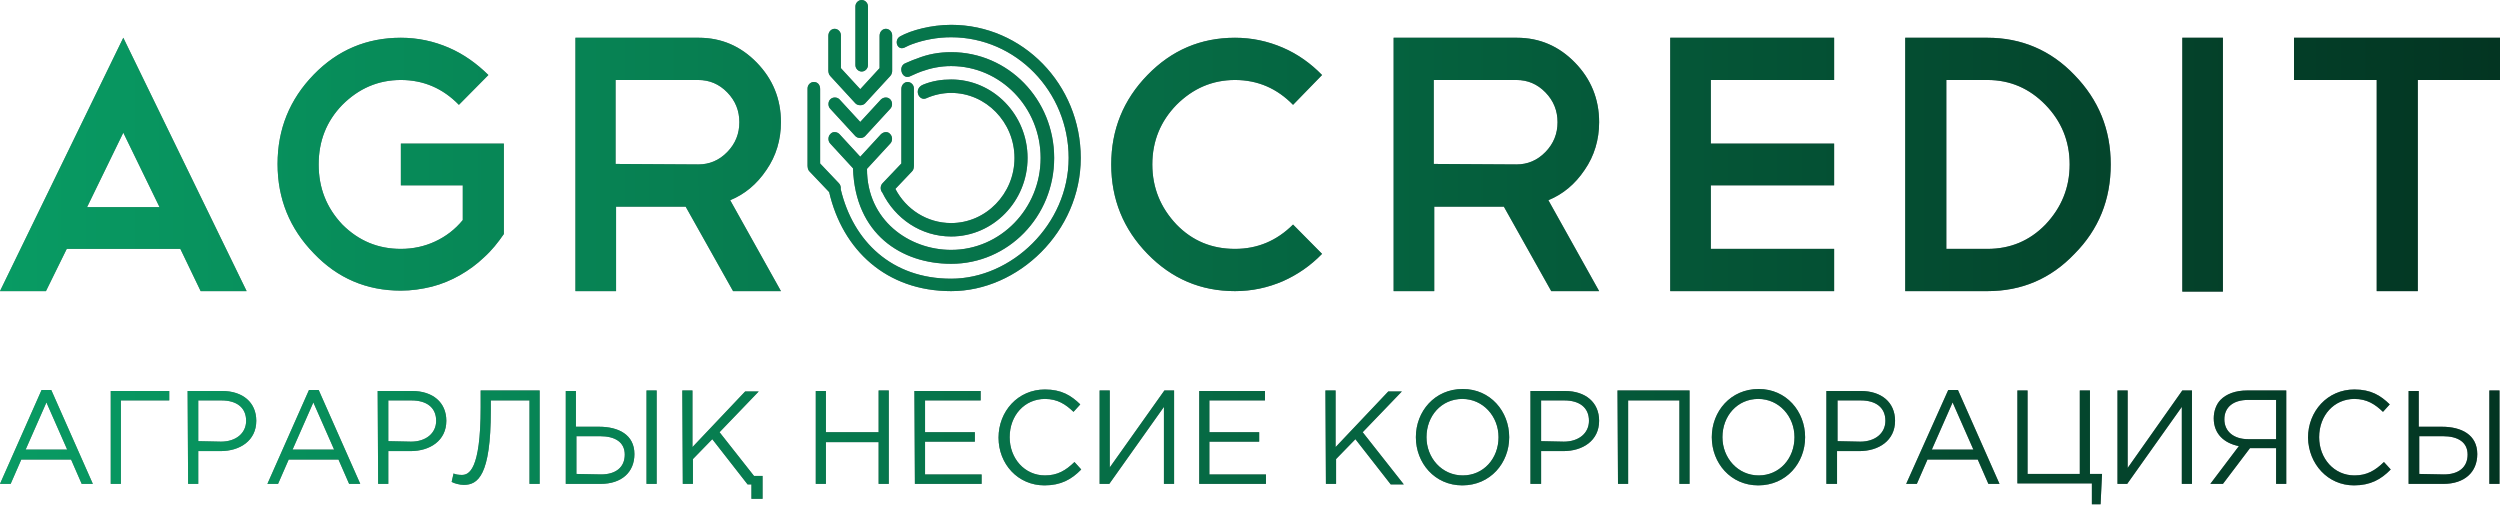 <?xml version="1.0" encoding="UTF-8"?> <svg xmlns="http://www.w3.org/2000/svg" width="156" height="32" viewBox="0 0 156 32" fill="none"><path fill-rule="evenodd" clip-rule="evenodd" d="M54.162 0.403C54.162 0.186 53.981 0 53.77 0C53.559 0 53.377 0.186 53.377 0.403V4.061C53.377 4.278 53.559 4.464 53.77 4.464C53.981 4.464 54.162 4.278 54.162 4.061V0.403ZM67.439 9.858C67.439 5.27 63.818 1.55 59.352 1.55C58.115 1.55 56.847 1.891 56.184 2.263C55.761 2.48 55.972 3.162 56.425 2.976C56.606 2.883 56.878 2.759 56.908 2.759C57.662 2.48 58.507 2.325 59.352 2.325C63.395 2.325 66.684 5.704 66.684 9.858C66.684 14.012 63.124 17.391 59.352 17.391C55.659 17.391 53.239 15.074 52.46 11.806C52.48 11.675 52.444 11.534 52.352 11.439L51.176 10.201V5.549C51.176 5.301 51.025 5.115 50.783 5.115C50.572 5.115 50.391 5.301 50.391 5.518V10.354C50.391 10.382 50.394 10.409 50.4 10.435C50.407 10.532 50.444 10.626 50.511 10.695L51.74 11.987C52.576 15.595 55.303 18.166 59.352 18.166C63.546 18.166 67.439 14.446 67.439 9.858ZM65.78 9.858C65.78 6.2 62.913 3.255 59.353 3.255C58.598 3.255 57.904 3.379 57.21 3.658C57.18 3.658 56.788 3.813 56.516 3.937C56.003 4.123 56.275 4.96 56.758 4.774C57.029 4.65 57.452 4.464 57.482 4.464C58.085 4.247 58.689 4.123 59.353 4.123C62.43 4.123 64.935 6.696 64.935 9.858C64.935 13.02 62.43 15.593 59.353 15.593C56.721 15.593 54.09 13.736 54.101 10.534L55.551 8.959C55.702 8.804 55.702 8.525 55.551 8.37C55.4 8.184 55.159 8.215 54.978 8.37L53.68 9.78L52.382 8.37C52.231 8.215 51.959 8.184 51.809 8.37C51.658 8.525 51.658 8.804 51.809 8.959L53.228 10.501C53.359 14.608 56.251 16.461 59.353 16.461C62.913 16.461 65.78 13.516 65.78 9.858ZM59.352 4.96C61.977 4.96 64.12 7.161 64.12 9.858C64.12 12.555 61.977 14.756 59.352 14.756C57.459 14.756 55.847 13.629 55.059 12.018C54.917 11.861 54.921 11.591 55.068 11.439L56.245 10.202V5.549C56.245 5.301 56.426 5.115 56.637 5.115C56.848 5.115 57.029 5.301 57.029 5.518V10.354C57.029 10.381 57.026 10.408 57.021 10.434C57.014 10.531 56.977 10.626 56.909 10.695L55.871 11.787C56.534 13.062 57.846 13.919 59.352 13.919C61.525 13.919 63.305 12.09 63.305 9.858C63.305 7.626 61.525 5.797 59.352 5.797C58.809 5.797 58.266 5.921 57.783 6.138C57.33 6.324 56.968 5.518 57.632 5.27C58.175 5.053 58.749 4.96 59.352 4.96ZM55.551 6.2C55.702 6.355 55.702 6.634 55.551 6.789L53.982 8.494C53.903 8.575 53.79 8.614 53.68 8.61C53.569 8.614 53.457 8.575 53.377 8.494L51.809 6.789C51.658 6.634 51.658 6.355 51.809 6.2C51.959 6.045 52.231 6.045 52.382 6.2L53.68 7.61L54.978 6.2C55.159 6.045 55.4 6.045 55.551 6.2ZM54.886 2.232V4.253L53.68 5.565L52.473 4.254V2.201C52.473 1.984 52.292 1.798 52.081 1.798C51.87 1.798 51.689 1.984 51.689 2.232V4.433C51.689 4.473 51.695 4.511 51.706 4.548C51.722 4.621 51.756 4.69 51.809 4.743L53.377 6.448C53.457 6.53 53.569 6.568 53.68 6.564C53.79 6.568 53.903 6.53 53.982 6.448L55.551 4.743C55.602 4.691 55.636 4.624 55.652 4.552C55.664 4.514 55.671 4.474 55.671 4.433V2.201C55.671 1.984 55.49 1.798 55.279 1.798C55.068 1.798 54.886 1.984 54.886 2.232ZM5.431 12.927H9.957L7.694 8.277L5.431 12.927ZM11.255 15.531H4.164L2.867 18.166H0L7.694 2.356L15.389 18.166H12.522L11.255 15.531ZM25.014 2.356C26.07 2.356 27.066 2.573 28.002 2.976C28.937 3.379 29.752 3.968 30.476 4.681L28.635 6.541C27.64 5.518 26.433 4.991 25.014 4.991C23.596 4.991 22.389 5.518 21.363 6.541C20.367 7.564 19.885 8.804 19.885 10.261C19.885 11.718 20.367 12.958 21.363 14.012C22.389 15.035 23.596 15.531 25.014 15.531C25.769 15.531 26.493 15.376 27.157 15.066C27.82 14.756 28.394 14.322 28.877 13.733V11.563H25.014V8.959H31.441V14.601C31.079 15.128 30.687 15.624 30.204 16.058C29.752 16.492 29.239 16.864 28.696 17.174C28.152 17.484 27.549 17.732 26.945 17.887C26.312 18.042 25.678 18.135 25.014 18.135C22.872 18.135 21.061 17.36 19.583 15.81C18.074 14.26 17.32 12.4 17.32 10.23C17.32 8.06 18.074 6.2 19.583 4.65C21.061 3.131 22.872 2.356 25.014 2.356ZM43.571 4.991H38.412V10.23L43.571 10.261C44.265 10.261 44.869 10.013 45.382 9.486C45.895 8.959 46.136 8.339 46.136 7.626C46.136 6.913 45.895 6.293 45.382 5.766C44.869 5.239 44.265 4.991 43.571 4.991ZM45.744 18.166L42.787 12.896H38.442V18.166H35.907V2.356H43.602C45.02 2.356 46.227 2.883 47.222 3.906C48.218 4.929 48.731 6.169 48.731 7.626C48.731 8.711 48.429 9.734 47.826 10.602C47.222 11.501 46.468 12.121 45.563 12.493L48.731 18.166H45.744ZM80.052 2.976C79.117 2.573 78.121 2.356 77.065 2.356C74.923 2.356 73.112 3.131 71.604 4.681C70.095 6.231 69.341 8.091 69.341 10.261C69.341 12.431 70.095 14.291 71.604 15.841C73.112 17.391 74.923 18.166 77.065 18.166C78.121 18.166 79.117 17.949 80.052 17.546C80.958 17.143 81.772 16.585 82.496 15.841L80.686 14.012C79.66 15.035 78.453 15.531 77.065 15.531C75.617 15.531 74.41 15.035 73.414 14.012C72.418 12.958 71.905 11.718 71.905 10.261C71.905 8.804 72.418 7.564 73.414 6.541C74.44 5.518 75.647 4.991 77.065 4.991C78.483 4.991 79.69 5.518 80.686 6.541L82.496 4.681C81.802 3.968 80.988 3.379 80.052 2.976ZM89.466 4.991H94.626C95.32 4.991 95.924 5.239 96.437 5.766C96.949 6.293 97.191 6.913 97.191 7.626C97.191 8.339 96.949 8.959 96.437 9.486C95.924 10.013 95.32 10.261 94.626 10.261L89.466 10.23V4.991ZM93.842 12.896L96.798 18.166H99.786L96.618 12.493C97.523 12.121 98.278 11.501 98.881 10.602C99.484 9.734 99.786 8.711 99.786 7.626C99.786 6.169 99.273 4.929 98.278 3.906C97.281 2.883 96.075 2.356 94.656 2.356H86.962V18.166H89.497V12.896H93.842ZM114.45 4.991V2.356H104.222V18.166H114.45V15.531H106.756V11.563H114.45V8.959H106.756V4.991H114.45ZM124.016 2.356H118.886V18.166H124.016C126.159 18.166 127.969 17.391 129.447 15.841C130.956 14.322 131.71 12.462 131.71 10.261C131.71 8.091 130.956 6.231 129.447 4.681C127.969 3.131 126.128 2.356 124.016 2.356ZM127.637 14.012C126.641 15.035 125.434 15.531 124.016 15.531H121.451V4.991H124.016C125.434 4.991 126.641 5.518 127.637 6.541C128.632 7.564 129.146 8.804 129.146 10.261C129.146 11.718 128.632 12.958 127.637 14.012ZM138.71 2.356H136.176V18.197H138.71V2.356ZM156 2.356H143.146V4.991H148.306V18.166H150.871V4.991H156V2.356ZM0 30.194H0.664L1.328 28.675H4.436L5.099 30.194H5.793L3.198 24.335H2.595L0 30.194ZM1.599 28.055L2.897 25.11L4.194 28.055H1.599ZM6.91 30.194H7.544V24.986H10.561V24.397H6.91V30.194ZM11.738 30.194H12.371V28.148H13.759C14.966 28.148 15.992 27.497 15.992 26.257C15.992 25.11 15.147 24.397 13.85 24.397H11.707L11.738 30.194ZM12.371 27.528V24.986H13.82C14.755 24.986 15.359 25.42 15.359 26.257C15.359 27.032 14.725 27.559 13.79 27.559L12.371 27.528ZM16.686 30.194H17.35L18.014 28.675H21.122L21.786 30.194H22.48L19.885 24.335H19.281L16.686 30.194ZM18.255 28.055L19.553 25.11L20.85 28.055H18.255ZM23.596 30.194H24.23V28.148H25.618C26.825 28.148 27.851 27.497 27.851 26.257C27.851 25.11 27.006 24.397 25.708 24.397H23.566L23.596 30.194ZM24.23 24.986H25.678C26.613 24.986 27.217 25.42 27.217 26.257C27.217 27.032 26.583 27.559 25.648 27.559L24.23 27.528V24.986ZM28.937 30.256C29.812 30.256 30.627 29.698 30.627 25.606V24.986H33.041V30.194H33.674V24.366H29.993V25.42C29.993 29.388 29.239 29.636 28.816 29.636C28.635 29.636 28.394 29.605 28.303 29.543L28.183 30.07C28.334 30.163 28.696 30.256 28.937 30.256ZM35.304 30.194H37.476C38.774 30.194 39.588 29.481 39.588 28.334C39.588 27.125 38.593 26.629 37.386 26.629H35.937V24.397H35.304V30.194ZM35.968 29.574V27.218H37.446C38.381 27.218 38.985 27.59 38.985 28.365C38.985 29.171 38.412 29.605 37.506 29.605L35.968 29.574ZM40.343 30.194H40.976V24.366H40.343V30.194ZM42.606 30.194H43.239V28.644L44.447 27.404L46.649 30.225H46.89V31.124H47.584V29.698H47.049L44.899 26.97L47.343 24.428H46.498L43.209 27.9V24.366H42.576L42.606 30.194ZM50.904 30.194H51.537V27.59H54.826V30.194H55.46V24.366H54.826V26.97H51.537V24.397H50.904V30.194ZM57.089 30.194H61.253V29.605H57.723V27.559H60.831V26.97H57.723V24.986H61.193V24.397H57.059L57.089 30.194ZM65.176 30.287C66.202 30.287 66.866 29.915 67.469 29.295L67.047 28.83C66.504 29.357 65.991 29.667 65.206 29.667C63.939 29.667 63.003 28.613 63.003 27.28C63.003 25.916 63.939 24.893 65.206 24.893C65.991 24.893 66.504 25.234 66.987 25.699L67.409 25.234C66.836 24.676 66.232 24.304 65.206 24.304C63.516 24.304 62.309 25.668 62.309 27.311C62.309 28.954 63.516 30.287 65.176 30.287ZM68.616 30.194H69.219L72.629 25.389V30.194H73.263V24.366H72.659L69.249 29.171V24.366H68.616V30.194ZM74.832 30.194H78.996V29.605H75.465V27.559H78.573V26.97H75.465V24.986H78.935V24.397H74.832V30.194ZM82.737 30.194H83.371V28.644L84.578 27.404L86.781 30.225H87.595L85.031 26.97L87.475 24.428H86.629L83.341 27.9V24.366H82.707L82.737 30.194ZM91.247 30.287C92.997 30.287 94.174 28.892 94.174 27.28C94.174 25.668 92.997 24.273 91.276 24.273C89.527 24.273 88.35 25.668 88.35 27.28C88.35 28.892 89.527 30.287 91.247 30.287ZM91.276 29.667C89.979 29.667 89.013 28.582 89.013 27.28C89.013 25.947 89.949 24.893 91.247 24.893C92.543 24.893 93.509 25.978 93.509 27.28C93.509 28.613 92.574 29.667 91.276 29.667ZM95.531 30.194H96.165V28.148H97.553C98.76 28.148 99.785 27.497 99.785 26.257C99.785 25.11 98.941 24.397 97.644 24.397H95.501V30.194H95.531ZM96.165 24.986H97.613C98.548 24.986 99.152 25.42 99.152 26.257C99.152 27.032 98.519 27.559 97.583 27.559L96.165 27.528V24.986ZM100.963 30.194H101.596V24.986H104.795V30.194H105.428V24.366H100.932L100.963 30.194ZM109.713 30.287C111.463 30.287 112.639 28.892 112.639 27.28C112.639 25.668 111.463 24.273 109.743 24.273C107.993 24.273 106.816 25.668 106.816 27.28C106.816 28.892 107.993 30.287 109.713 30.287ZM109.743 29.667C108.446 29.667 107.48 28.582 107.48 27.28C107.48 25.947 108.416 24.893 109.713 24.893C111.01 24.893 111.976 25.978 111.976 27.28C111.976 28.613 111.041 29.667 109.743 29.667ZM113.998 30.194H114.631V28.148H116.019C117.226 28.148 118.252 27.497 118.252 26.257C118.252 25.11 117.408 24.397 116.11 24.397H113.967V30.194H113.998ZM114.662 24.986H116.11C117.045 24.986 117.649 25.42 117.649 26.257C117.649 27.032 117.015 27.559 116.08 27.559L114.662 27.528V24.986ZM118.946 30.194H119.61L120.274 28.675H123.412L124.076 30.194H124.769L122.175 24.335H121.571L118.946 30.194ZM120.545 28.055L121.843 25.11L123.14 28.055H120.545ZM130.533 31.465H131.076L131.167 29.574H130.413V24.366H129.779V29.574H126.52V24.366H125.886V30.163H130.533V31.465ZM132.132 30.194H132.736L136.145 25.389V30.194H136.779V24.366H136.176L132.766 29.202V24.366H132.132V30.194ZM137.925 30.194H138.71L140.4 27.962H142.029V30.194H142.663V24.366H140.219C139.495 24.366 138.922 24.583 138.559 24.955C138.288 25.234 138.137 25.668 138.137 26.102C138.137 27.063 138.771 27.652 139.706 27.838L137.925 30.194ZM140.279 27.404C139.405 27.404 138.8 26.939 138.8 26.164C138.8 25.42 139.343 24.955 140.279 24.955H142.029V27.404H140.279ZM146.888 30.287C147.914 30.287 148.577 29.915 149.181 29.295L148.758 28.83C148.215 29.357 147.702 29.667 146.917 29.667C145.65 29.667 144.715 28.613 144.715 27.28C144.715 25.916 145.65 24.893 146.917 24.893C147.702 24.893 148.215 25.234 148.698 25.699L149.12 25.234C148.547 24.676 147.943 24.304 146.917 24.304C145.228 24.304 144.021 25.668 144.021 27.311C144.051 28.954 145.258 30.287 146.888 30.287ZM150.297 30.194H152.47C153.767 30.194 154.582 29.481 154.582 28.334C154.582 27.125 153.586 26.629 152.379 26.629H150.93V24.397H150.297V30.194ZM150.961 29.574V27.218H152.439C153.375 27.218 153.979 27.59 153.979 28.365C153.979 29.171 153.405 29.605 152.499 29.605L150.961 29.574ZM155.336 30.194H155.969V24.366H155.336V30.194Z" fill="#7D7F84"></path><path fill-rule="evenodd" clip-rule="evenodd" d="M54.162 0.403C54.162 0.186 53.981 0 53.77 0C53.559 0 53.377 0.186 53.377 0.403V4.061C53.377 4.278 53.559 4.464 53.77 4.464C53.981 4.464 54.162 4.278 54.162 4.061V0.403ZM67.439 9.858C67.439 5.27 63.818 1.55 59.352 1.55C58.115 1.55 56.847 1.891 56.184 2.263C55.761 2.48 55.972 3.162 56.425 2.976C56.606 2.883 56.878 2.759 56.908 2.759C57.662 2.48 58.507 2.325 59.352 2.325C63.395 2.325 66.684 5.704 66.684 9.858C66.684 14.012 63.124 17.391 59.352 17.391C55.659 17.391 53.239 15.074 52.46 11.806C52.48 11.675 52.444 11.534 52.352 11.439L51.176 10.201V5.549C51.176 5.301 51.025 5.115 50.783 5.115C50.572 5.115 50.391 5.301 50.391 5.518V10.354C50.391 10.382 50.394 10.409 50.4 10.435C50.407 10.532 50.444 10.626 50.511 10.695L51.74 11.987C52.576 15.595 55.303 18.166 59.352 18.166C63.546 18.166 67.439 14.446 67.439 9.858ZM65.78 9.858C65.78 6.2 62.913 3.255 59.353 3.255C58.598 3.255 57.904 3.379 57.21 3.658C57.18 3.658 56.788 3.813 56.516 3.937C56.003 4.123 56.275 4.96 56.758 4.774C57.029 4.65 57.452 4.464 57.482 4.464C58.085 4.247 58.689 4.123 59.353 4.123C62.43 4.123 64.935 6.696 64.935 9.858C64.935 13.02 62.43 15.593 59.353 15.593C56.721 15.593 54.09 13.736 54.101 10.534L55.551 8.959C55.702 8.804 55.702 8.525 55.551 8.37C55.4 8.184 55.159 8.215 54.978 8.37L53.68 9.78L52.382 8.37C52.231 8.215 51.959 8.184 51.809 8.37C51.658 8.525 51.658 8.804 51.809 8.959L53.228 10.501C53.359 14.608 56.251 16.461 59.353 16.461C62.913 16.461 65.78 13.516 65.78 9.858ZM59.352 4.96C61.977 4.96 64.12 7.161 64.12 9.858C64.12 12.555 61.977 14.756 59.352 14.756C57.459 14.756 55.847 13.629 55.059 12.018C54.917 11.861 54.921 11.591 55.068 11.439L56.245 10.202V5.549C56.245 5.301 56.426 5.115 56.637 5.115C56.848 5.115 57.029 5.301 57.029 5.518V10.354C57.029 10.381 57.026 10.408 57.021 10.434C57.014 10.531 56.977 10.626 56.909 10.695L55.871 11.787C56.534 13.062 57.846 13.919 59.352 13.919C61.525 13.919 63.305 12.09 63.305 9.858C63.305 7.626 61.525 5.797 59.352 5.797C58.809 5.797 58.266 5.921 57.783 6.138C57.33 6.324 56.968 5.518 57.632 5.27C58.175 5.053 58.749 4.96 59.352 4.96ZM55.551 6.2C55.702 6.355 55.702 6.634 55.551 6.789L53.982 8.494C53.903 8.575 53.79 8.614 53.68 8.61C53.569 8.614 53.457 8.575 53.377 8.494L51.809 6.789C51.658 6.634 51.658 6.355 51.809 6.2C51.959 6.045 52.231 6.045 52.382 6.2L53.68 7.61L54.978 6.2C55.159 6.045 55.4 6.045 55.551 6.2ZM54.886 2.232V4.253L53.68 5.565L52.473 4.254V2.201C52.473 1.984 52.292 1.798 52.081 1.798C51.87 1.798 51.689 1.984 51.689 2.232V4.433C51.689 4.473 51.695 4.511 51.706 4.548C51.722 4.621 51.756 4.69 51.809 4.743L53.377 6.448C53.457 6.53 53.569 6.568 53.68 6.564C53.79 6.568 53.903 6.53 53.982 6.448L55.551 4.743C55.602 4.691 55.636 4.624 55.652 4.552C55.664 4.514 55.671 4.474 55.671 4.433V2.201C55.671 1.984 55.49 1.798 55.279 1.798C55.068 1.798 54.886 1.984 54.886 2.232ZM5.431 12.927H9.957L7.694 8.277L5.431 12.927ZM11.255 15.531H4.164L2.867 18.166H0L7.694 2.356L15.389 18.166H12.522L11.255 15.531ZM25.014 2.356C26.07 2.356 27.066 2.573 28.002 2.976C28.937 3.379 29.752 3.968 30.476 4.681L28.635 6.541C27.64 5.518 26.433 4.991 25.014 4.991C23.596 4.991 22.389 5.518 21.363 6.541C20.367 7.564 19.885 8.804 19.885 10.261C19.885 11.718 20.367 12.958 21.363 14.012C22.389 15.035 23.596 15.531 25.014 15.531C25.769 15.531 26.493 15.376 27.157 15.066C27.82 14.756 28.394 14.322 28.877 13.733V11.563H25.014V8.959H31.441V14.601C31.079 15.128 30.687 15.624 30.204 16.058C29.752 16.492 29.239 16.864 28.696 17.174C28.152 17.484 27.549 17.732 26.945 17.887C26.312 18.042 25.678 18.135 25.014 18.135C22.872 18.135 21.061 17.36 19.583 15.81C18.074 14.26 17.32 12.4 17.32 10.23C17.32 8.06 18.074 6.2 19.583 4.65C21.061 3.131 22.872 2.356 25.014 2.356ZM43.571 4.991H38.412V10.23L43.571 10.261C44.265 10.261 44.869 10.013 45.382 9.486C45.895 8.959 46.136 8.339 46.136 7.626C46.136 6.913 45.895 6.293 45.382 5.766C44.869 5.239 44.265 4.991 43.571 4.991ZM45.744 18.166L42.787 12.896H38.442V18.166H35.907V2.356H43.602C45.02 2.356 46.227 2.883 47.222 3.906C48.218 4.929 48.731 6.169 48.731 7.626C48.731 8.711 48.429 9.734 47.826 10.602C47.222 11.501 46.468 12.121 45.563 12.493L48.731 18.166H45.744ZM80.052 2.976C79.117 2.573 78.121 2.356 77.065 2.356C74.923 2.356 73.112 3.131 71.604 4.681C70.095 6.231 69.341 8.091 69.341 10.261C69.341 12.431 70.095 14.291 71.604 15.841C73.112 17.391 74.923 18.166 77.065 18.166C78.121 18.166 79.117 17.949 80.052 17.546C80.958 17.143 81.772 16.585 82.496 15.841L80.686 14.012C79.66 15.035 78.453 15.531 77.065 15.531C75.617 15.531 74.41 15.035 73.414 14.012C72.418 12.958 71.905 11.718 71.905 10.261C71.905 8.804 72.418 7.564 73.414 6.541C74.44 5.518 75.647 4.991 77.065 4.991C78.483 4.991 79.69 5.518 80.686 6.541L82.496 4.681C81.802 3.968 80.988 3.379 80.052 2.976ZM89.466 4.991H94.626C95.32 4.991 95.924 5.239 96.437 5.766C96.949 6.293 97.191 6.913 97.191 7.626C97.191 8.339 96.949 8.959 96.437 9.486C95.924 10.013 95.32 10.261 94.626 10.261L89.466 10.23V4.991ZM93.842 12.896L96.798 18.166H99.786L96.618 12.493C97.523 12.121 98.278 11.501 98.881 10.602C99.484 9.734 99.786 8.711 99.786 7.626C99.786 6.169 99.273 4.929 98.278 3.906C97.281 2.883 96.075 2.356 94.656 2.356H86.962V18.166H89.497V12.896H93.842ZM114.45 4.991V2.356H104.222V18.166H114.45V15.531H106.756V11.563H114.45V8.959H106.756V4.991H114.45ZM124.016 2.356H118.886V18.166H124.016C126.159 18.166 127.969 17.391 129.447 15.841C130.956 14.322 131.71 12.462 131.71 10.261C131.71 8.091 130.956 6.231 129.447 4.681C127.969 3.131 126.128 2.356 124.016 2.356ZM127.637 14.012C126.641 15.035 125.434 15.531 124.016 15.531H121.451V4.991H124.016C125.434 4.991 126.641 5.518 127.637 6.541C128.632 7.564 129.146 8.804 129.146 10.261C129.146 11.718 128.632 12.958 127.637 14.012ZM138.71 2.356H136.176V18.197H138.71V2.356ZM156 2.356H143.146V4.991H148.306V18.166H150.871V4.991H156V2.356ZM0 30.194H0.664L1.328 28.675H4.436L5.099 30.194H5.793L3.198 24.335H2.595L0 30.194ZM1.599 28.055L2.897 25.11L4.194 28.055H1.599ZM6.91 30.194H7.544V24.986H10.561V24.397H6.91V30.194ZM11.738 30.194H12.371V28.148H13.759C14.966 28.148 15.992 27.497 15.992 26.257C15.992 25.11 15.147 24.397 13.85 24.397H11.707L11.738 30.194ZM12.371 27.528V24.986H13.82C14.755 24.986 15.359 25.42 15.359 26.257C15.359 27.032 14.725 27.559 13.79 27.559L12.371 27.528ZM16.686 30.194H17.35L18.014 28.675H21.122L21.786 30.194H22.48L19.885 24.335H19.281L16.686 30.194ZM18.255 28.055L19.553 25.11L20.85 28.055H18.255ZM23.596 30.194H24.23V28.148H25.618C26.825 28.148 27.851 27.497 27.851 26.257C27.851 25.11 27.006 24.397 25.708 24.397H23.566L23.596 30.194ZM24.23 24.986H25.678C26.613 24.986 27.217 25.42 27.217 26.257C27.217 27.032 26.583 27.559 25.648 27.559L24.23 27.528V24.986ZM28.937 30.256C29.812 30.256 30.627 29.698 30.627 25.606V24.986H33.041V30.194H33.674V24.366H29.993V25.42C29.993 29.388 29.239 29.636 28.816 29.636C28.635 29.636 28.394 29.605 28.303 29.543L28.183 30.07C28.334 30.163 28.696 30.256 28.937 30.256ZM35.304 30.194H37.476C38.774 30.194 39.588 29.481 39.588 28.334C39.588 27.125 38.593 26.629 37.386 26.629H35.937V24.397H35.304V30.194ZM35.968 29.574V27.218H37.446C38.381 27.218 38.985 27.59 38.985 28.365C38.985 29.171 38.412 29.605 37.506 29.605L35.968 29.574ZM40.343 30.194H40.976V24.366H40.343V30.194ZM42.606 30.194H43.239V28.644L44.447 27.404L46.649 30.225H46.89V31.124H47.584V29.698H47.049L44.899 26.97L47.343 24.428H46.498L43.209 27.9V24.366H42.576L42.606 30.194ZM50.904 30.194H51.537V27.59H54.826V30.194H55.46V24.366H54.826V26.97H51.537V24.397H50.904V30.194ZM57.089 30.194H61.253V29.605H57.723V27.559H60.831V26.97H57.723V24.986H61.193V24.397H57.059L57.089 30.194ZM65.176 30.287C66.202 30.287 66.866 29.915 67.469 29.295L67.047 28.83C66.504 29.357 65.991 29.667 65.206 29.667C63.939 29.667 63.003 28.613 63.003 27.28C63.003 25.916 63.939 24.893 65.206 24.893C65.991 24.893 66.504 25.234 66.987 25.699L67.409 25.234C66.836 24.676 66.232 24.304 65.206 24.304C63.516 24.304 62.309 25.668 62.309 27.311C62.309 28.954 63.516 30.287 65.176 30.287ZM68.616 30.194H69.219L72.629 25.389V30.194H73.263V24.366H72.659L69.249 29.171V24.366H68.616V30.194ZM74.832 30.194H78.996V29.605H75.465V27.559H78.573V26.97H75.465V24.986H78.935V24.397H74.832V30.194ZM82.737 30.194H83.371V28.644L84.578 27.404L86.781 30.225H87.595L85.031 26.97L87.475 24.428H86.629L83.341 27.9V24.366H82.707L82.737 30.194ZM91.247 30.287C92.997 30.287 94.174 28.892 94.174 27.28C94.174 25.668 92.997 24.273 91.276 24.273C89.527 24.273 88.35 25.668 88.35 27.28C88.35 28.892 89.527 30.287 91.247 30.287ZM91.276 29.667C89.979 29.667 89.013 28.582 89.013 27.28C89.013 25.947 89.949 24.893 91.247 24.893C92.543 24.893 93.509 25.978 93.509 27.28C93.509 28.613 92.574 29.667 91.276 29.667ZM95.531 30.194H96.165V28.148H97.553C98.76 28.148 99.785 27.497 99.785 26.257C99.785 25.11 98.941 24.397 97.644 24.397H95.501V30.194H95.531ZM96.165 24.986H97.613C98.548 24.986 99.152 25.42 99.152 26.257C99.152 27.032 98.519 27.559 97.583 27.559L96.165 27.528V24.986ZM100.963 30.194H101.596V24.986H104.795V30.194H105.428V24.366H100.932L100.963 30.194ZM109.713 30.287C111.463 30.287 112.639 28.892 112.639 27.28C112.639 25.668 111.463 24.273 109.743 24.273C107.993 24.273 106.816 25.668 106.816 27.28C106.816 28.892 107.993 30.287 109.713 30.287ZM109.743 29.667C108.446 29.667 107.48 28.582 107.48 27.28C107.48 25.947 108.416 24.893 109.713 24.893C111.01 24.893 111.976 25.978 111.976 27.28C111.976 28.613 111.041 29.667 109.743 29.667ZM113.998 30.194H114.631V28.148H116.019C117.226 28.148 118.252 27.497 118.252 26.257C118.252 25.11 117.408 24.397 116.11 24.397H113.967V30.194H113.998ZM114.662 24.986H116.11C117.045 24.986 117.649 25.42 117.649 26.257C117.649 27.032 117.015 27.559 116.08 27.559L114.662 27.528V24.986ZM118.946 30.194H119.61L120.274 28.675H123.412L124.076 30.194H124.769L122.175 24.335H121.571L118.946 30.194ZM120.545 28.055L121.843 25.11L123.14 28.055H120.545ZM130.533 31.465H131.076L131.167 29.574H130.413V24.366H129.779V29.574H126.52V24.366H125.886V30.163H130.533V31.465ZM132.132 30.194H132.736L136.145 25.389V30.194H136.779V24.366H136.176L132.766 29.202V24.366H132.132V30.194ZM137.925 30.194H138.71L140.4 27.962H142.029V30.194H142.663V24.366H140.219C139.495 24.366 138.922 24.583 138.559 24.955C138.288 25.234 138.137 25.668 138.137 26.102C138.137 27.063 138.771 27.652 139.706 27.838L137.925 30.194ZM140.279 27.404C139.405 27.404 138.8 26.939 138.8 26.164C138.8 25.42 139.343 24.955 140.279 24.955H142.029V27.404H140.279ZM146.888 30.287C147.914 30.287 148.577 29.915 149.181 29.295L148.758 28.83C148.215 29.357 147.702 29.667 146.917 29.667C145.65 29.667 144.715 28.613 144.715 27.28C144.715 25.916 145.65 24.893 146.917 24.893C147.702 24.893 148.215 25.234 148.698 25.699L149.12 25.234C148.547 24.676 147.943 24.304 146.917 24.304C145.228 24.304 144.021 25.668 144.021 27.311C144.051 28.954 145.258 30.287 146.888 30.287ZM150.297 30.194H152.47C153.767 30.194 154.582 29.481 154.582 28.334C154.582 27.125 153.586 26.629 152.379 26.629H150.93V24.397H150.297V30.194ZM150.961 29.574V27.218H152.439C153.375 27.218 153.979 27.59 153.979 28.365C153.979 29.171 153.405 29.605 152.499 29.605L150.961 29.574ZM155.336 30.194H155.969V24.366H155.336V30.194Z" fill="url(#paint0_linear_105_389)"></path><defs><linearGradient id="paint0_linear_105_389" x1="0" y1="15.732" x2="156" y2="15.732" gradientUnits="userSpaceOnUse"><stop stop-color="#089B63"></stop><stop offset="1" stop-color="#033522"></stop></linearGradient></defs></svg> 